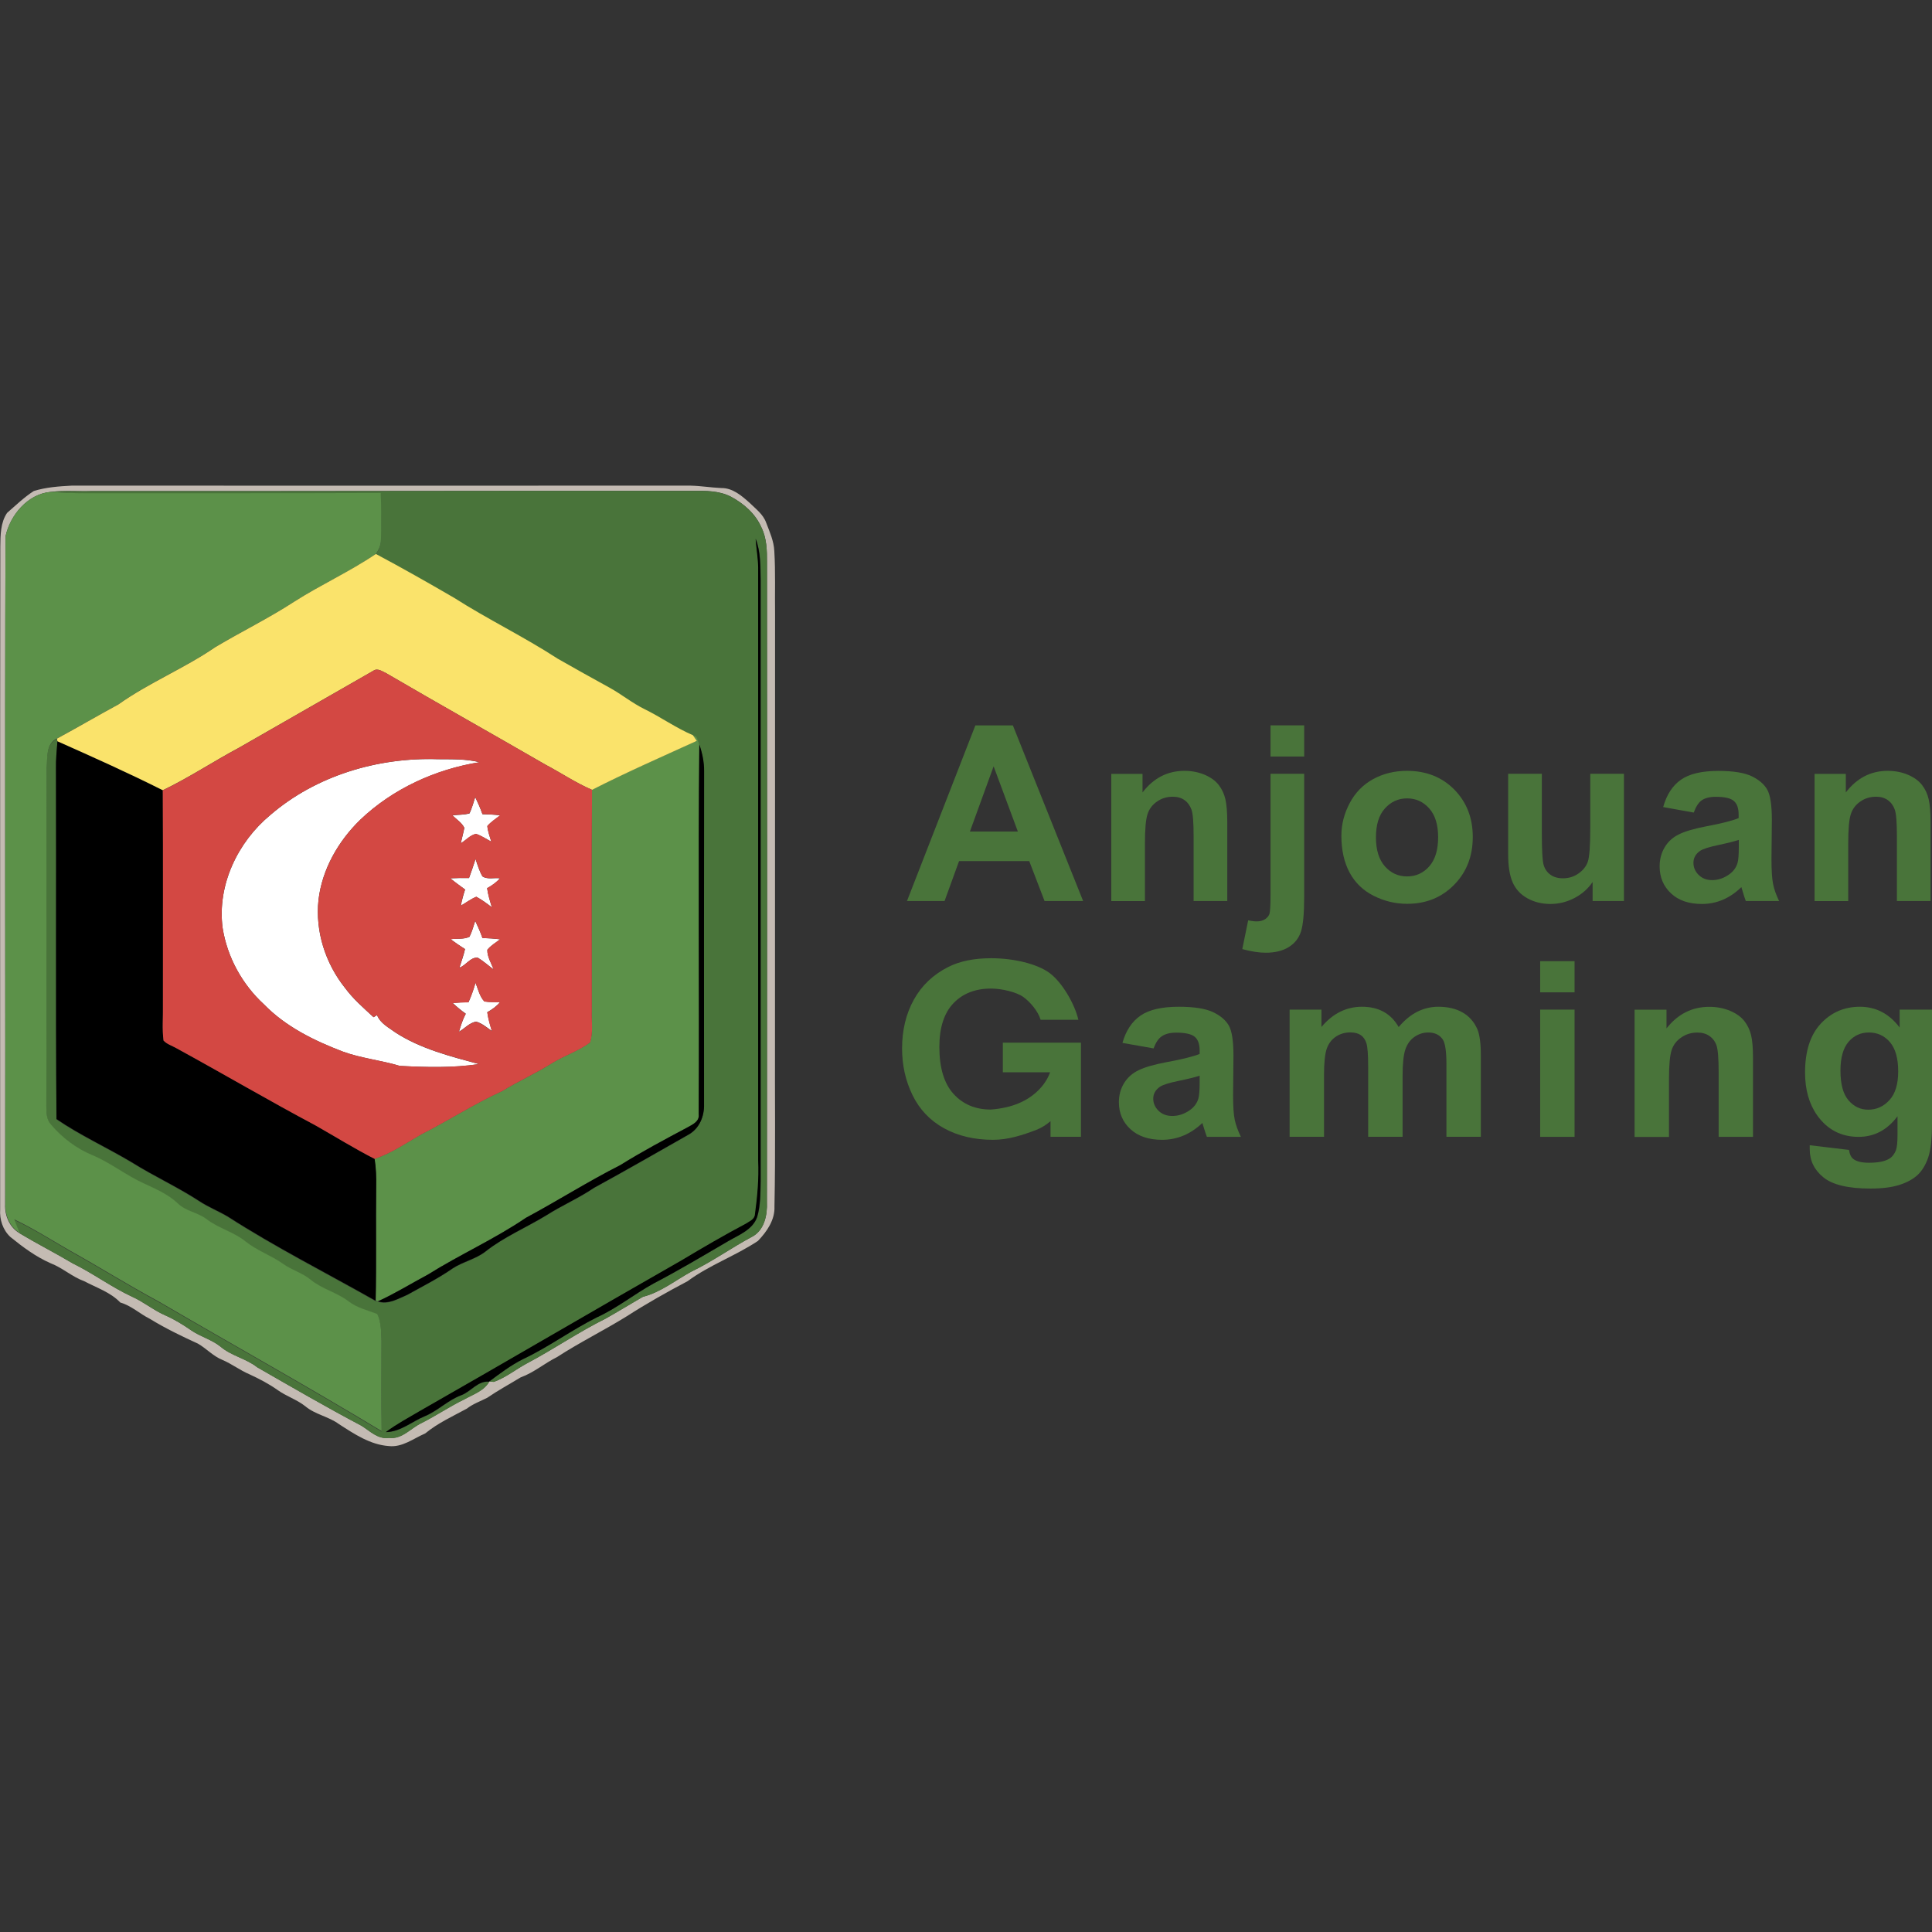 <?xml version="1.0" encoding="UTF-8"?> <svg xmlns="http://www.w3.org/2000/svg" version="1.1" viewBox="0 0 256 256" xml:space="preserve"><rect x="0" y="0" width="256" height="256" fill="#333333" stroke="none"/> <style type="text/css"> .st0{fill:#FFFFFF;} .st1{fill:#C4BBB3;} .st2{fill:#49743A;} .st3{fill:#5C9149;} .st4{fill:#FAE36B;} .st5{fill:#D34843;} </style> <path class="st0" d="m35.81 108c6.07-5.24 14.26-7.66 22.2-7.4 1.85 0.02 3.72-0.05 5.53 0.4-5.85 0.94-11.52 3.53-15.82 7.64-2.91 2.83-5.05 6.56-5.52 10.63-0.44 4.15 0.92 8.38 3.51 11.63 1.08 1.47 2.46 2.66 3.79 3.89 0.12-0.07 0.35-0.21 0.46-0.28 0.44 1.11 1.55 1.65 2.46 2.32 3.34 2.16 7.25 3.14 11.05 4.17-3.47 0.52-7 0.42-10.5 0.24-2.48-0.75-5.09-1-7.53-1.89-3.81-1.45-7.59-3.31-10.46-6.26-2.88-2.64-4.87-6.26-5.48-10.12-0.75-5.67 1.99-11.39 6.31-14.97z"></path> <path class="st0" d="m62.97 105.62c0.35 0.74 0.69 1.49 0.96 2.27 0.78 0.02 1.57 0.05 2.35 0.15-0.57 0.46-1.22 0.85-1.7 1.42 0.05 0.71 0.32 1.38 0.52 2.07-0.67-0.36-1.3-0.79-2.02-1.03-0.78 0.16-1.34 0.85-2.02 1.25 0.14-0.69 0.34-1.36 0.47-2.05-0.33-0.7-1.05-1.11-1.57-1.66 0.75-0.09 1.53-0.05 2.26-0.26 0.32-0.71 0.52-1.44 0.75-2.16z"></path> <path class="st0" d="m63.01 113.82c0.26 0.78 0.5 1.59 0.92 2.31 0.66 0.44 1.56 0.15 2.32 0.25-0.47 0.55-1.07 0.96-1.7 1.31 0.12 0.86 0.37 1.7 0.63 2.53-0.66-0.5-1.33-1-2.06-1.39-0.73 0.3-1.37 0.78-2.05 1.18 0.13-0.73 0.33-1.44 0.56-2.14-0.66-0.49-1.34-0.96-1.96-1.49 0.82-0.04 1.65-0.04 2.48-0.03 0.3-0.84 0.6-1.68 0.86-2.53z"></path> <path class="st0" d="m62.97 122.02c0.35 0.74 0.69 1.49 0.96 2.27 0.78 0.03 1.56 0.08 2.34 0.17-0.58 0.45-1.23 0.82-1.69 1.39-0.03 0.93 0.52 1.77 0.84 2.62-0.7-0.52-1.35-1.11-2.09-1.56-0.99-0.13-1.56 1-2.45 1.31 0.26-0.82 0.55-1.62 0.74-2.46-0.66-0.41-1.29-0.85-1.91-1.31 0.82-0.11 1.74 0.04 2.5-0.32 0.34-0.67 0.53-1.4 0.76-2.11z"></path> <path class="st0" d="m63.01 130.22c0.34 0.84 0.53 1.8 1.17 2.47 0.68 0.12 1.38 0.08 2.08 0.1-0.47 0.56-1.07 0.97-1.69 1.33 0.12 0.85 0.36 1.67 0.61 2.49-0.66-0.45-1.29-1.02-2.08-1.24-0.89 0.13-1.52 0.91-2.28 1.33 0.24-0.81 0.5-1.63 0.9-2.38-0.61-0.43-1.19-0.91-1.73-1.42 0.69-0.06 1.39-0.1 2.09-0.1 0.37-0.82 0.67-1.69 0.93-2.58z"></path> <path class="st1" d="m4.48 65.06c1.62-0.5 3.32-0.62 5.01-0.71 27.34-0.01 54.67 0.02 82 0 1.37 0.03 2.73 0.26 4.1 0.32 1.5-0.02 2.7 1.03 3.75 1.97 0.81 0.8 1.79 1.51 2.18 2.62 0.47 1.22 1.02 2.44 1.08 3.76 0.17 2.77 0.06 5.56 0.1 8.33 0 18.9-0.01 37.81-0.01 56.71-0.03 7.26 0.08 14.53-0.07 21.79 0.08 1.79-1 3.34-2.19 4.58-2.99 1.99-6.44 3.2-9.33 5.34-2.74 1.44-5.43 2.96-8.03 4.63-3.04 1.89-6.26 3.47-9.26 5.42-1.66 0.82-3.07 2.06-4.82 2.69-1.48 0.9-3.01 1.73-4.44 2.71-0.91 0.46-1.88 0.8-2.69 1.43-1.88 1.02-3.86 1.92-5.52 3.29-1.56 0.67-3.03 1.87-4.82 1.67-2.46-0.17-4.6-1.61-6.61-2.91-1.37-1.01-3.14-1.26-4.45-2.36-1.12-0.89-2.51-1.32-3.67-2.15-1.17-0.83-2.44-1.49-3.74-2.09-1.25-0.53-2.34-1.38-3.59-1.91-1.22-0.49-2.1-1.5-3.23-2.15-2.17-0.99-4.32-2.03-6.36-3.28-1.35-0.67-2.46-1.75-3.93-2.17-1.29-1.36-3.15-1.96-4.77-2.82-1.61-0.58-2.88-1.78-4.48-2.39-1.95-0.86-3.67-2.14-5.31-3.47-1.01-0.94-1.45-2.31-1.36-3.67 0.01-29.27-0.02-58.55 0.02-87.82 0.02-1.51 0.02-3.17 0.9-4.46 1.13-0.98 2.25-2.07 3.54-2.9zm2.21 0.12c-3.01 0.27-5.36 3.08-5.96 5.9-0.1 29.51 0 59.01-0.05 88.52-0.07 1.47 0.59 3.04 1.9 3.8 2.3 1.39 4.72 2.61 7.04 3.99 2.7 1.32 5.12 3.14 7.85 4.41 1.54 0.69 2.84 1.79 4.39 2.47 1.22 0.53 2.35 1.23 3.44 1.98 1.24 0.86 2.76 1.24 3.94 2.2 1.43 1.21 3.36 1.55 4.83 2.71 4.57 2.62 9.14 5.28 13.8 7.74 1.14 0.7 2.19 1.83 3.66 1.62 1.75 0.21 2.87-1.28 4.3-1.96 1.95-0.98 3.76-2.22 5.73-3.17 1.16-0.65 2.57-1.1 3.26-2.33 0.15 0.01 0.46 0.03 0.62 0.04 1.58-0.57 2.91-1.66 4.38-2.45 3.54-1.87 6.85-4.16 10.44-5.94 1.66-0.93 3.28-1.94 4.93-2.88 2.37-0.61 4.28-2.17 6.38-3.32 2.78-1.33 5.29-3.14 8.01-4.6 1.7-0.84 2.12-2.93 2.04-4.66 0.03-28.24 0.03-56.49 0.01-84.73 0.01-1.58-0.03-3.21-0.75-4.66-0.79-1.81-2.35-3.16-4.07-4.07-1.54-0.78-3.3-0.77-4.99-0.75-26.54-0.03-53.07 0.06-79.6 0.03-1.84 0.06-3.69-0.1-5.53 0.11z"></path> <path class="st2" d="m6.69 65.18c1.83-0.21 3.69-0.05 5.53-0.1 26.53 0.03 53.07-0.07 79.6-0.03 1.68-0.01 3.45-0.03 4.99 0.75 1.71 0.92 3.28 2.26 4.07 4.07 0.72 1.44 0.76 3.08 0.75 4.66 0.02 28.24 0.02 56.48-0.01 84.73 0.08 1.73-0.33 3.82-2.04 4.66-2.72 1.45-5.23 3.27-8.01 4.6-2.1 1.15-4.01 2.71-6.38 3.32-1.65 0.95-3.27 1.95-4.93 2.88-3.59 1.78-6.9 4.07-10.44 5.94-1.47 0.79-2.8 1.89-4.38 2.45-0.16-0.01-0.47-0.03-0.62-0.04 1.43-1.07 2.87-2.16 4.48-2.97 3.41-1.61 6.45-3.87 9.82-5.55 2.66-1.21 4.95-3.07 7.5-4.48 3.33-1.74 6.55-3.67 9.8-5.56 1.45-0.86 3.32-1.53 3.93-3.26 0.45-1.53 0.42-3.15 0.46-4.73-0.01-26.54 0-53.08 0-79.61-0.04-1.85 0.02-3.77-0.66-5.52 0.08 1.27 0.32 2.53 0.36 3.81-0.02 26.19 0 52.39 0 78.59 0.1 2.39-0.11 4.78-0.43 7.15-0.05 0.66-0.76 0.91-1.23 1.23-2.88 1.52-5.69 3.16-8.47 4.83-11.6 6.61-23.11 13.37-34.71 19.98-1.52 0.9-3.08 1.73-4.5 2.79 1.96-0.04 3.46-1.42 5.2-2.13 1.71-0.72 3.02-2.11 4.78-2.76 1.29-0.49 2.19-1.93 3.69-1.8-0.69 1.23-2.1 1.68-3.26 2.33-1.97 0.95-3.78 2.19-5.73 3.17-1.43 0.68-2.56 2.17-4.3 1.96-1.47 0.22-2.52-0.92-3.66-1.62-4.66-2.46-9.23-5.12-13.8-7.74-1.47-1.16-3.4-1.5-4.83-2.71-1.18-0.96-2.7-1.34-3.94-2.2-1.09-0.76-2.22-1.45-3.44-1.98-1.54-0.68-2.85-1.79-4.39-2.47-2.73-1.27-5.15-3.09-7.85-4.41-2.32-1.38-4.74-2.61-7.04-3.99-0.25-0.58-0.47-1.18-0.7-1.77 2.52 1.19 4.88 2.68 7.28 4.08 3.95 2.19 7.77 4.59 11.74 6.73 9.87 5.75 19.86 11.31 29.64 17.23-0.04-3.98-0.04-7.97-0.02-11.96-0.04-1.2-0.01-2.46-0.56-3.56-1.29-0.5-2.69-0.81-3.8-1.68-1.54-1.18-3.51-1.62-5.02-2.86-1.1-0.92-2.52-1.28-3.68-2.12-1.57-1.1-3.42-1.74-4.92-2.93-1.58-1.28-3.62-1.76-5.22-3-1.15-0.87-2.7-1.02-3.76-2.04-1.29-1.23-2.93-1.93-4.52-2.67-2.37-1.08-4.42-2.74-6.83-3.75-2.13-0.88-4-2.33-5.5-4.07-0.59-0.65-0.57-1.57-0.6-2.39 0.06-14.93-0.02-29.86 0.04-44.79 0.12-1.37-0.15-3.28 1.38-3.96l0.06 0.35c-0.09 1.21-0.22 2.42-0.19 3.63 0.05 15.48-0.05 30.96 0.05 46.43 3.17 2.17 6.7 3.76 10 5.74 2.9 1.81 6.03 3.24 8.9 5.11 1.19 0.79 2.53 1.32 3.76 2.04 6.34 4.08 13.08 7.48 19.63 11.19l0.31 0.08c1.35 0.45 2.66-0.36 3.87-0.87 2.03-1.13 4.12-2.18 6.03-3.51 1.36-0.88 3-1.21 4.3-2.2 2.48-1.98 5.44-3.2 8.14-4.85 2.04-1.3 4.28-2.26 6.28-3.62 4.19-2.28 8.32-4.67 12.47-7.02 1.49-0.8 2.18-2.45 2.11-4.08 0-14.7-0.02-29.4 0.01-44.1 0-1.2-0.24-2.39-0.63-3.53-0.11-0.34-0.24-0.67-0.37-1-0.12-0.06-0.35-0.17-0.47-0.23-2.25-0.97-4.25-2.4-6.44-3.47-1.63-0.8-3.04-1.96-4.63-2.84-2.3-1.25-4.57-2.54-6.85-3.83-4.46-2.9-9.27-5.22-13.75-8.08-3.42-1.99-6.86-3.95-10.35-5.8 0.42-0.56 0.68-1.23 0.67-1.94 0.06-2.04 0.03-4.09-0.02-6.13-13.09 0.05-26.17 0.01-39.26 0.03-1.49-0.04-2.99-0.15-4.49-0.23z"></path> <path class="st3" d="m0.73 71.08c0.6-2.82 2.95-5.62 5.96-5.9 1.5 0.08 3 0.18 4.51 0.17 13.09-0.01 26.17 0.02 39.26-0.03 0.05 2.04 0.08 4.09 0.02 6.13 0.01 0.71-0.26 1.38-0.67 1.94-3.45 2.36-7.29 4.08-10.82 6.33-3.38 2.19-6.99 3.96-10.45 6.01-4.11 2.82-8.78 4.7-12.84 7.59-2.73 1.49-5.41 3.05-8.14 4.53-1.52 0.68-1.25 2.59-1.38 3.96-0.06 14.93 0.02 29.86-0.04 44.79 0.02 0.82 0.01 1.74 0.6 2.39 1.49 1.75 3.37 3.19 5.5 4.07 2.41 1.01 4.46 2.67 6.83 3.75 1.59 0.74 3.24 1.44 4.52 2.67 1.06 1.02 2.61 1.17 3.76 2.04 1.6 1.24 3.64 1.71 5.22 3 1.51 1.2 3.36 1.83 4.92 2.93 1.15 0.84 2.58 1.2 3.68 2.12 1.51 1.24 3.47 1.68 5.02 2.86 1.11 0.87 2.51 1.18 3.8 1.68 0.54 1.1 0.51 2.36 0.56 3.56-0.02 3.99-0.03 7.97 0.02 11.96-9.78-5.91-19.77-11.47-29.64-17.23-3.98-2.14-7.8-4.54-11.74-6.73-2.41-1.39-4.77-2.89-7.28-4.08 0.22 0.59 0.45 1.19 0.7 1.77-1.31-0.76-1.96-2.33-1.9-3.8 0.02-29.47-0.08-58.97 0.02-88.48z"></path> <path class="st3" d="m91.82 97.42c0.12 0.05 0.35 0.17 0.47 0.23 0.14 0.33 0.26 0.66 0.37 1-0.16 16.33 0.01 32.67-0.09 48.99 0.13 0.94-0.76 1.34-1.44 1.72-3.02 1.61-6.05 3.21-8.96 5.03-4.26 2.16-8.29 4.72-12.5 6.98-4.15 2.82-8.76 4.87-13 7.53-2.2 1.17-4.33 2.5-6.6 3.53l-0.31-0.08c0.11-5.05 0.01-10.1 0.07-15.16 0.02-1.22-0.02-2.43-0.21-3.64 2.23-0.74 4.17-2.09 6.19-3.25 3.62-1.83 7.03-4.06 10.73-5.74 2.15-1.31 4.46-2.34 6.59-3.69 1.63-1.01 3.51-1.61 5.05-2.75 0.42-1.34 0.17-2.79 0.22-4.17 0.01-9.77-0.06-19.53 0.03-29.3 4.55-2.32 9.23-4.37 13.88-6.49-0.11-0.17-0.36-0.55-0.49-0.74z"></path> <path d="m100.12 71.39c0.68 1.75 0.62 3.67 0.66 5.52 0 26.54-0.01 53.08 0 79.61-0.03 1.58-0.01 3.2-0.46 4.73-0.6 1.73-2.48 2.4-3.93 3.26-3.24 1.9-6.47 3.82-9.8 5.56-2.56 1.4-4.84 3.27-7.5 4.48-3.37 1.68-6.41 3.95-9.82 5.55-1.6 0.81-3.04 1.9-4.48 2.97-1.5-0.13-2.4 1.32-3.69 1.8-1.75 0.65-3.07 2.04-4.78 2.76-1.74 0.71-3.24 2.09-5.2 2.13 1.41-1.06 2.98-1.89 4.5-2.79 11.6-6.61 23.11-13.37 34.71-19.98 2.79-1.67 5.6-3.31 8.47-4.83 0.47-0.32 1.18-0.57 1.23-1.23 0.32-2.37 0.54-4.76 0.43-7.15 0-26.19-0.01-52.39 0-78.59-0.02-1.27-0.25-2.53-0.34-3.8z"></path> <path d="m7.42 101.85c-0.03-1.21 0.1-2.42 0.19-3.63 4.68 2.09 9.37 4.19 13.96 6.49 0.05 9.52 0.01 19.05 0.02 28.57 0.03 1.53-0.12 3.07 0.08 4.59 0.45 0.49 1.13 0.69 1.7 1.01 6.18 3.38 12.26 6.95 18.48 10.26 2.59 1.48 5.13 3.06 7.79 4.41 0.19 1.2 0.24 2.42 0.21 3.64-0.06 5.05 0.04 10.11-0.07 15.16-6.55-3.71-13.29-7.11-19.63-11.19-1.23-0.72-2.57-1.25-3.76-2.04-2.87-1.87-6-3.29-8.9-5.11-3.3-1.97-6.83-3.57-10-5.74-0.12-15.46-0.02-30.94-0.07-46.42z"></path> <path d="m92.67 98.65c0.39 1.13 0.64 2.33 0.63 3.53-0.03 14.7-0.01 29.4-0.01 44.1 0.06 1.63-0.63 3.29-2.11 4.08-4.15 2.35-8.29 4.74-12.47 7.02-2 1.36-4.24 2.32-6.28 3.62-2.7 1.65-5.65 2.88-8.14 4.85-1.3 0.99-2.95 1.31-4.3 2.2-1.91 1.33-4 2.38-6.03 3.51-1.21 0.51-2.52 1.32-3.87 0.87 2.27-1.03 4.4-2.36 6.6-3.53 4.24-2.66 8.85-4.71 13-7.53 4.21-2.26 8.24-4.82 12.5-6.98 2.91-1.81 5.94-3.42 8.96-5.03 0.68-0.38 1.56-0.78 1.44-1.72 0.09-16.32-0.09-32.66 0.08-48.99z"></path> <path class="st4" d="m38.98 79.73c3.52-2.25 7.36-3.98 10.82-6.33 3.49 1.86 6.93 3.81 10.35 5.8 4.48 2.86 9.29 5.18 13.75 8.08 2.28 1.29 4.55 2.58 6.85 3.83 1.59 0.87 3 2.04 4.63 2.84 2.19 1.07 4.19 2.51 6.44 3.47 0.13 0.18 0.38 0.56 0.51 0.75-4.65 2.12-9.33 4.17-13.88 6.49-2.17-0.93-4.13-2.26-6.21-3.36-7.02-4.06-14.09-8.02-21.09-12.11-0.51-0.23-1.12-0.7-1.68-0.31-5.93 3.39-11.86 6.79-17.79 10.19-3.41 1.82-6.63 3.97-10.11 5.64-4.58-2.31-9.27-4.4-13.96-6.49l-0.06-0.35c2.73-1.48 5.41-3.05 8.14-4.53 4.07-2.89 8.73-4.77 12.84-7.59 3.46-2.06 7.08-3.83 10.45-6.02z"></path> <path class="st5" d="m49.47 88.88c0.55-0.39 1.17 0.08 1.68 0.31 7 4.09 14.07 8.05 21.09 12.11 2.08 1.1 4.05 2.43 6.21 3.36-0.1 9.76-0.02 19.53-0.03 29.3-0.05 1.38 0.2 2.83-0.22 4.17-1.54 1.15-3.42 1.74-5.05 2.75-2.13 1.34-4.44 2.37-6.59 3.69-3.7 1.68-7.11 3.91-10.73 5.74-2.02 1.16-3.96 2.51-6.19 3.25-2.66-1.36-5.2-2.94-7.79-4.41-6.22-3.31-12.3-6.88-18.48-10.26-0.57-0.33-1.25-0.52-1.7-1.01-0.2-1.52-0.05-3.06-0.08-4.59-0.01-9.52 0.03-19.05-0.02-28.57 3.48-1.67 6.71-3.82 10.11-5.64 5.93-3.41 11.86-6.8 17.79-10.2zm-13.66 19.12c-4.32 3.58-7.06 9.3-6.31 14.96 0.61 3.86 2.6 7.48 5.48 10.12 2.87 2.96 6.65 4.81 10.46 6.26 2.44 0.89 5.05 1.14 7.53 1.89 3.5 0.19 7.02 0.28 10.5-0.24-3.8-1.03-7.7-2.01-11.05-4.17-0.91-0.67-2.02-1.21-2.46-2.32-0.11 0.07-0.35 0.21-0.46 0.28-1.33-1.23-2.71-2.43-3.79-3.89-2.59-3.25-3.95-7.48-3.51-11.63 0.48-4.07 2.62-7.8 5.52-10.63 4.3-4.11 9.97-6.71 15.82-7.64-1.81-0.45-3.68-0.39-5.53-0.4-7.95-0.25-16.13 2.18-22.2 7.41zm27.16-2.38c-0.23 0.72-0.43 1.45-0.76 2.14-0.73 0.21-1.51 0.18-2.26 0.26 0.52 0.55 1.23 0.96 1.57 1.66-0.13 0.69-0.32 1.37-0.47 2.05 0.67-0.4 1.23-1.09 2.02-1.25 0.72 0.24 1.35 0.68 2.02 1.03-0.19-0.69-0.46-1.36-0.52-2.07 0.48-0.56 1.12-0.96 1.7-1.42-0.78-0.09-1.56-0.12-2.35-0.15-0.25-0.76-0.6-1.51-0.95-2.25zm0.04 8.2c-0.26 0.85-0.57 1.68-0.87 2.52-0.83-0.01-1.66-0.01-2.48 0.03 0.63 0.53 1.3 1 1.96 1.49-0.23 0.7-0.43 1.41-0.56 2.14 0.68-0.39 1.31-0.88 2.05-1.18 0.73 0.39 1.39 0.9 2.06 1.39-0.26-0.83-0.51-1.67-0.63-2.53 0.63-0.35 1.24-0.76 1.7-1.31-0.76-0.1-1.66 0.19-2.32-0.25-0.4-0.71-0.64-1.51-0.91-2.3zm-0.04 8.2c-0.23 0.71-0.43 1.44-0.77 2.11-0.76 0.37-1.67 0.21-2.5 0.32 0.62 0.46 1.26 0.9 1.91 1.31-0.19 0.84-0.49 1.64-0.74 2.46 0.88-0.3 1.46-1.44 2.45-1.31 0.74 0.45 1.4 1.04 2.09 1.56-0.32-0.85-0.87-1.69-0.84-2.62 0.46-0.57 1.12-0.95 1.69-1.39-0.78-0.1-1.56-0.14-2.34-0.17-0.26-0.78-0.6-1.53-0.95-2.27zm0.04 8.2c-0.25 0.89-0.55 1.76-0.94 2.6-0.7 0-1.39 0.03-2.09 0.1 0.55 0.51 1.12 0.99 1.73 1.42-0.4 0.75-0.66 1.56-0.9 2.38 0.76-0.42 1.39-1.2 2.28-1.33 0.79 0.22 1.42 0.78 2.08 1.24-0.26-0.82-0.5-1.65-0.61-2.49 0.62-0.36 1.23-0.77 1.69-1.33-0.7-0.02-1.4 0.02-2.08-0.1-0.63-0.7-0.82-1.65-1.16-2.49z"></path> <path class="st2" d="m143.52 119.39h-5.11l-2.03-5.29h-9.3l-1.92 5.29h-4.98l9.06-23.27h4.97l9.31 23.27zm-8.65-9.21-3.21-8.64-3.14 8.64h6.35z"></path> <path class="st2" d="m162.62 119.39h-4.46v-8.6c0-1.82-0.09-3-0.29-3.53s-0.5-0.95-0.93-1.25-0.94-0.44-1.55-0.44c-0.77 0-1.47 0.21-2.08 0.64-0.61 0.42-1.04 0.98-1.26 1.68-0.23 0.7-0.34 1.99-0.34 3.87v7.64h-4.46v-16.86h4.14v2.46c1.47-1.91 3.32-2.86 5.56-2.86 0.98 0 1.88 0.18 2.7 0.53 0.81 0.35 1.43 0.81 1.85 1.36s0.71 1.17 0.87 1.87 0.25 1.7 0.25 3v10.49z"></path> <path class="st2" d="m172.81 102.53v16.34c0 2.15-0.14 3.66-0.42 4.55-0.28 0.88-0.82 1.57-1.62 2.07s-1.82 0.75-3.06 0.75c-0.44 0-0.92-0.04-1.44-0.12-0.51-0.08-1.07-0.2-1.66-0.36l0.78-3.81c0.21 0.04 0.41 0.08 0.6 0.1 0.19 0.03 0.36 0.04 0.52 0.04 0.45 0 0.83-0.1 1.12-0.29 0.29-0.2 0.48-0.43 0.58-0.71 0.09-0.28 0.14-1.1 0.14-2.48v-16.08h4.46zm-4.46-2.29v-4.13h4.46v4.13h-4.46z"></path> <path class="st2" d="m177.74 110.72c0-1.48 0.37-2.92 1.1-4.3s1.76-2.44 3.1-3.18c1.34-0.73 2.83-1.1 4.49-1.1 2.55 0 4.64 0.83 6.27 2.48 1.63 1.66 2.45 3.75 2.45 6.28 0 2.55-0.82 4.66-2.47 6.34s-3.72 2.52-6.22 2.52c-1.55 0-3.02-0.35-4.42-1.05s-2.47-1.72-3.2-3.07-1.1-2.99-1.1-4.92zm4.58 0.24c0 1.67 0.4 2.95 1.19 3.84s1.77 1.33 2.94 1.33c1.16 0 2.14-0.44 2.93-1.33s1.18-2.18 1.18-3.87c0-1.65-0.39-2.92-1.18-3.81s-1.77-1.33-2.93-1.33-2.14 0.44-2.94 1.33c-0.8 0.88-1.19 2.16-1.19 3.84z"></path> <path class="st2" d="m211.03 119.39v-2.52c-0.61 0.9-1.42 1.61-2.42 2.13s-2.06 0.78-3.17 0.78c-1.13 0-2.15-0.25-3.05-0.75s-1.55-1.2-1.95-2.1-0.6-2.14-0.6-3.73v-10.67h4.46v7.75c0 2.37 0.08 3.82 0.25 4.36 0.16 0.53 0.46 0.96 0.9 1.27 0.43 0.31 0.98 0.47 1.65 0.47 0.76 0 1.44-0.21 2.05-0.63 0.6-0.42 1.02-0.94 1.24-1.56s0.33-2.14 0.33-4.55v-7.11h4.46v16.86h-4.15z"></path> <path class="st2" d="m224.43 107.67-4.05-0.73c0.45-1.63 1.24-2.84 2.35-3.62s2.76-1.17 4.95-1.17c1.99 0 3.47 0.24 4.44 0.71s1.66 1.07 2.06 1.79c0.4 0.73 0.6 2.06 0.6 3.99l-0.05 5.21c0 1.48 0.07 2.57 0.21 3.28 0.14 0.7 0.41 1.46 0.8 2.26h-4.41c-0.12-0.3-0.26-0.74-0.43-1.32-0.07-0.26-0.13-0.44-0.16-0.52-0.76 0.74-1.58 1.3-2.45 1.67s-1.79 0.56-2.78 0.56c-1.74 0-3.1-0.47-4.1-1.41s-1.5-2.13-1.5-3.57c0-0.95 0.23-1.8 0.68-2.55s1.09-1.32 1.91-1.71c0.82-0.4 2-0.74 3.55-1.04 2.09-0.39 3.53-0.76 4.33-1.1v-0.44c0-0.86-0.21-1.47-0.64-1.83-0.42-0.37-1.22-0.55-2.4-0.55-0.79 0-1.41 0.16-1.86 0.47-0.41 0.29-0.77 0.84-1.05 1.62zm5.97 3.62c-0.57 0.19-1.48 0.42-2.71 0.68s-2.05 0.52-2.43 0.78c-0.58 0.41-0.87 0.94-0.87 1.57 0 0.62 0.23 1.16 0.7 1.62s1.06 0.68 1.78 0.68c0.8 0 1.57-0.26 2.3-0.79 0.54-0.4 0.89-0.89 1.06-1.48 0.12-0.38 0.17-1.11 0.17-2.17v-0.89z"></path> <path class="st2" d="m255.81 119.39h-4.46v-8.6c0-1.82-0.09-3-0.29-3.53-0.19-0.53-0.5-0.95-0.93-1.25s-0.94-0.44-1.55-0.44c-0.77 0-1.47 0.21-2.08 0.64-0.61 0.42-1.04 0.98-1.26 1.68-0.23 0.7-0.34 1.99-0.34 3.87v7.64h-4.46v-16.86h4.14v2.46c1.47-1.91 3.32-2.86 5.56-2.86 0.98 0 1.88 0.18 2.7 0.53 0.81 0.35 1.43 0.81 1.85 1.36s0.71 1.17 0.87 1.87 0.25 1.7 0.25 3v10.49z"></path> <path class="st2" d="m152.86 138.92-4.13-0.73c0.46-1.63 1.26-2.84 2.4-3.62 1.13-0.78 2.82-1.17 5.06-1.17 2.03 0 3.54 0.24 4.54 0.71 0.99 0.47 1.69 1.07 2.1 1.79 0.41 0.73 0.61 2.06 0.61 3.99l-0.05 5.21c0 1.48 0.07 2.57 0.22 3.28 0.15 0.7 0.42 1.46 0.82 2.26h-4.51c-0.12-0.3-0.26-0.74-0.44-1.32-0.08-0.26-0.13-0.44-0.16-0.52-0.78 0.74-1.61 1.3-2.5 1.67s-1.83 0.56-2.84 0.56c-1.77 0-3.17-0.47-4.19-1.41s-1.53-2.13-1.53-3.57c0-0.95 0.23-1.8 0.7-2.55 0.46-0.75 1.12-1.32 1.95-1.71 0.84-0.4 2.04-0.74 3.62-1.04 2.13-0.39 3.6-0.76 4.43-1.1v-0.44c0-0.86-0.22-1.47-0.65-1.83s-1.25-0.55-2.45-0.55c-0.81 0-1.44 0.16-1.9 0.47-0.45 0.29-0.82 0.84-1.1 1.62zm6.09 3.62c-0.58 0.19-1.51 0.42-2.77 0.68s-2.09 0.52-2.48 0.78c-0.59 0.41-0.89 0.94-0.89 1.57 0 0.62 0.24 1.16 0.71 1.62s1.08 0.68 1.82 0.68c0.82 0 1.61-0.26 2.35-0.79 0.55-0.4 0.91-0.89 1.09-1.48 0.12-0.38 0.18-1.11 0.18-2.17v-0.89z"></path> <path class="st2" d="m170.9 133.78h4.2v2.3c1.5-1.79 3.29-2.68 5.37-2.68 1.1 0 2.06 0.22 2.87 0.67 0.81 0.44 1.48 1.12 1.99 2.02 0.76-0.9 1.57-1.57 2.45-2.02 0.87-0.44 1.81-0.67 2.8-0.67 1.26 0 2.33 0.25 3.21 0.75s1.53 1.24 1.96 2.21c0.31 0.72 0.47 1.88 0.47 3.49v10.78h-4.56v-9.63c0-1.67-0.16-2.75-0.47-3.24-0.42-0.64-1.07-0.95-1.95-0.95-0.64 0-1.24 0.19-1.8 0.57s-0.97 0.94-1.22 1.67-0.37 1.9-0.37 3.48v8.1h-4.56v-9.24c0-1.64-0.08-2.7-0.24-3.18s-0.41-0.83-0.75-1.06-0.8-0.35-1.39-0.35c-0.7 0-1.34 0.19-1.9 0.56s-0.96 0.9-1.21 1.6c-0.24 0.7-0.36 1.86-0.36 3.48v8.19h-4.56v-16.85z"></path> <path class="st2" d="m204.08 131.49v-4.13h4.56v4.13h-4.56zm0 19.15v-16.86h4.56v16.86h-4.56z"></path> <path class="st2" d="m232.29 150.64h-4.56v-8.6c0-1.82-0.1-3-0.29-3.53s-0.51-0.95-0.95-1.25-0.96-0.44-1.58-0.44c-0.79 0-1.5 0.21-2.12 0.64-0.63 0.42-1.06 0.98-1.29 1.68s-0.35 1.99-0.35 3.87v7.64h-4.56v-16.86h4.23v2.48c1.5-1.91 3.39-2.86 5.67-2.86 1 0 1.92 0.18 2.76 0.53 0.83 0.35 1.46 0.81 1.89 1.36s0.72 1.17 0.89 1.87 0.25 1.7 0.25 3v10.47z"></path> <path class="st2" d="m239.8 151.75 5.2 0.62c0.09 0.59 0.29 1 0.6 1.22 0.43 0.32 1.11 0.48 2.04 0.48 1.19 0 2.08-0.17 2.67-0.52 0.4-0.23 0.7-0.61 0.91-1.13 0.14-0.37 0.21-1.05 0.21-2.05v-2.46c-1.36 1.82-3.08 2.73-5.16 2.73-2.31 0-4.14-0.96-5.5-2.87-1.06-1.51-1.59-3.4-1.59-5.65 0-2.83 0.69-4.98 2.08-6.48 1.39-1.49 3.12-2.24 5.18-2.24 2.13 0 3.89 0.92 5.27 2.75v-2.37h4.29v15.13c0 1.99-0.17 3.48-0.5 4.46-0.34 0.98-0.81 1.76-1.41 2.32-0.61 0.56-1.41 1-2.42 1.32s-2.29 0.48-3.83 0.48c-2.92 0-4.99-0.49-6.21-1.47s-1.83-2.22-1.83-3.72c-0.01-0.16-0.01-0.34 0-0.55zm4.07-9.89c0 1.79 0.35 3.1 1.06 3.93s1.58 1.25 2.62 1.25c1.11 0 2.05-0.43 2.82-1.28s1.15-2.11 1.15-3.79c0-1.75-0.37-3.04-1.1-3.89-0.74-0.85-1.66-1.27-2.79-1.27-1.09 0-1.99 0.42-2.7 1.25-0.7 0.83-1.06 2.09-1.06 3.8z"></path> <path class="st2" d="m140.59 138.16h-7.71v3.92h6.26s-1 3.53-5.82 4.64c-0.63 0.14-1.3 0.25-2.04 0.3-2.03 0-3.68-0.69-4.93-2.07s-1.88-3.45-1.88-6.22c0-2.56 0.62-4.49 1.86-5.79s2.9-1.95 5-1.95c1.38 0 3.33 0.45 4.26 1.11 0.92 0.66 1.96 1.89 2.3 3.03h5c-0.49-2.13-2.19-5.02-3.84-6.22-1.66-1.21-4.76-1.94-7.71-1.94-2.27 0-4.17 0.39-5.69 1.16-2 1.01-3.52 2.45-4.56 4.33s-1.56 4.04-1.56 6.46c0 2.23 0.46 4.3 1.39 6.2s2.32 3.36 4.17 4.38 4.01 1.53 6.5 1.53c1.96 0 3.84-0.59 5.74-1.32 0.7-0.27 1.34-0.7 1.87-1.15v2.07h4.03v-12.47h-2.64z"></path> </svg> 